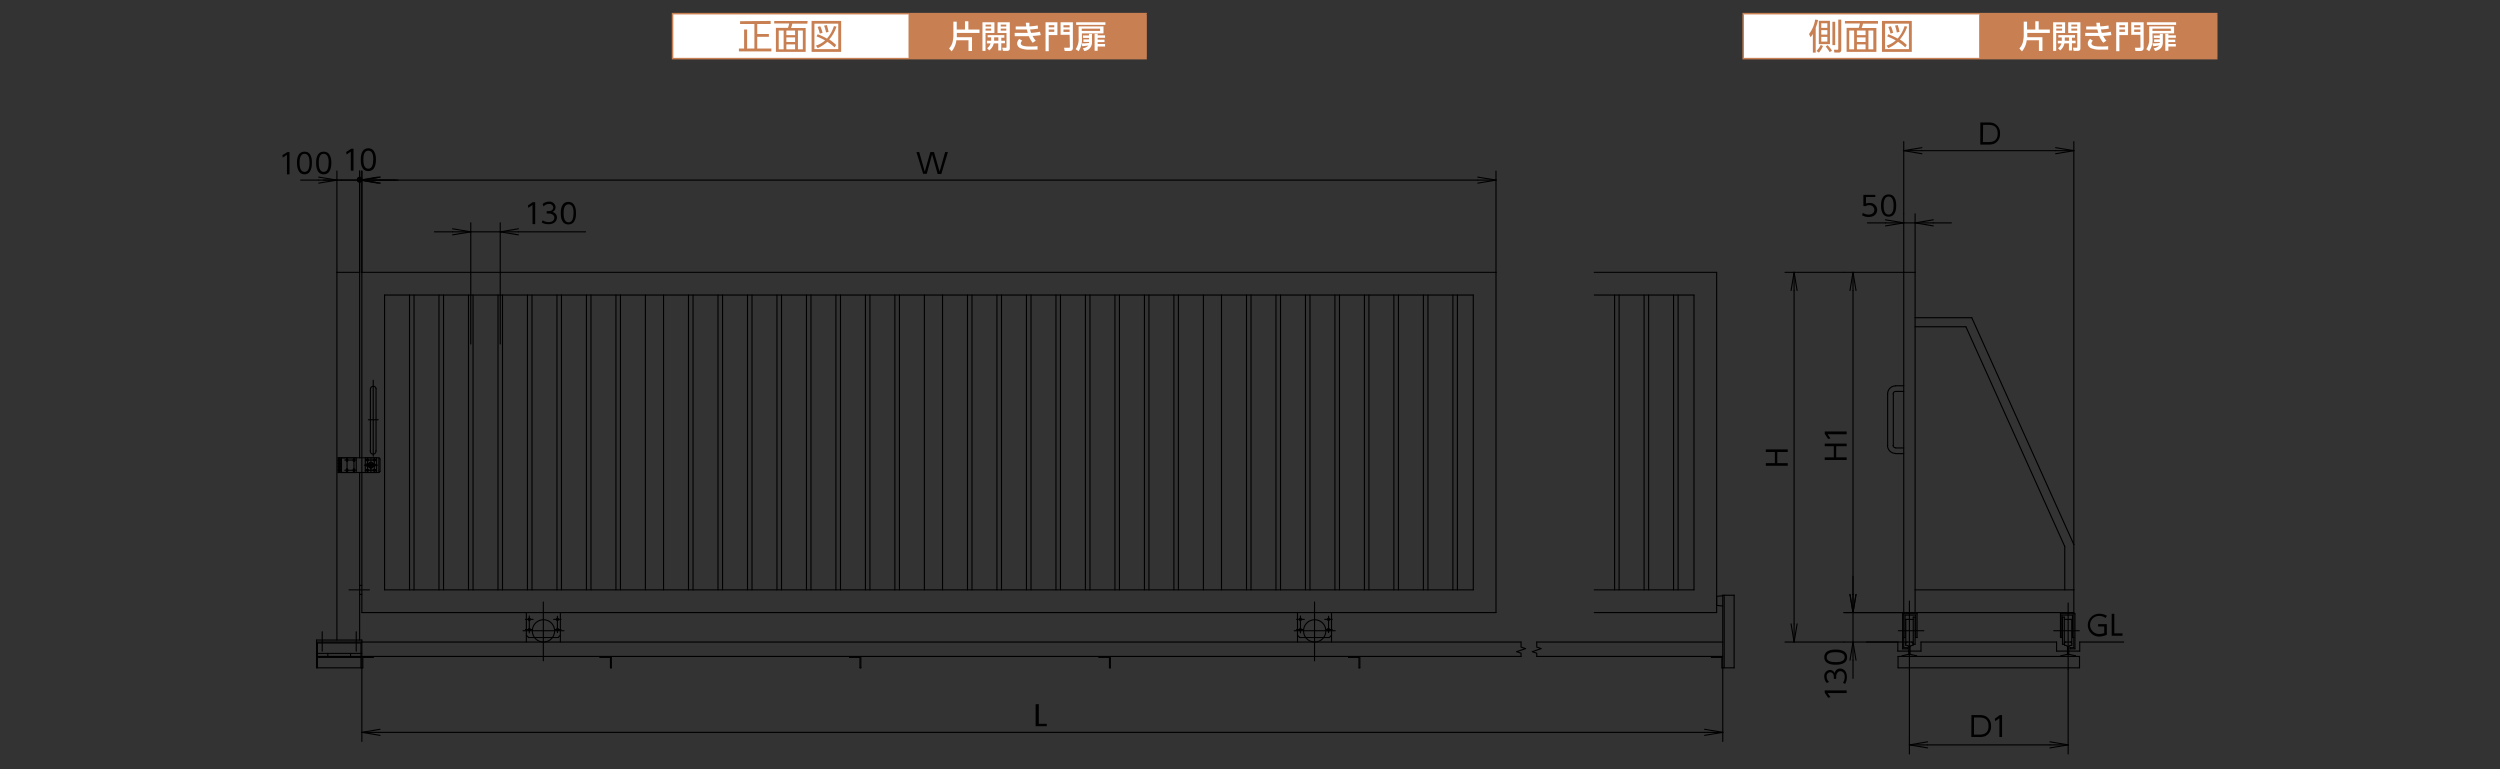 <svg xmlns="http://www.w3.org/2000/svg" xmlns:xlink="http://www.w3.org/1999/xlink" viewBox="0 0 449 138.2"><rect x="0" y="0" width="449" height="138.2" fill="#333333" stroke="none"/><defs><style>.cls-1,.cls-4,.cls-5{fill:none;}.cls-2{fill:#fff;}.cls-3{fill:#c87f52;}.cls-4{stroke:#c87f52;stroke-miterlimit:10;stroke-width:0.28px;}.cls-5{stroke:#000;stroke-linecap:round;stroke-linejoin:round;stroke-width:0.2px;}.cls-6{clip-path:url(#clip-path);}</style><clipPath id="clip-path"><rect class="cls-1" x="50.02" y="21.55" width="331.49" height="113.96"/></clipPath></defs><g id="レイヤー_2" data-name="レイヤー 2"><g id="レイヤー_1-2" data-name="レイヤー 1"><rect class="cls-1" width="449" height="138.2"/><g id="レイヤー_2-2" data-name="レイヤー 2"><g id="レイヤー_1-2-2" data-name="レイヤー 1-2"><rect class="cls-2" x="120.79" y="2.45" width="42.52" height="8.08"/><rect class="cls-3" x="163.31" y="2.45" width="42.52" height="8.08"/><line class="cls-4" x1="120.79" y1="10.39" x2="120.79" y2="2.59"/><line class="cls-4" x1="120.65" y1="2.45" x2="163.31" y2="2.45"/><line class="cls-4" x1="120.65" y1="10.53" x2="163.31" y2="10.53"/><line class="cls-4" x1="163.31" y1="10.39" x2="163.31" y2="2.59"/><line class="cls-4" x1="163.31" y1="2.45" x2="205.97" y2="2.45"/><line class="cls-4" x1="205.83" y1="10.39" x2="205.83" y2="2.59"/><line class="cls-4" x1="163.31" y1="10.53" x2="205.97" y2="10.53"/><path class="cls-3" d="M138.41,3.76v.55H136v1.8h2.09v.5H136V8.72h2.54v.51h-5.83V8.72h.93V5.31h.54V8.72h1.31V4.31h-2.57v-.5Z"/><path class="cls-3" d="M145,4.25h-2.7a4.39,4.39,0,0,1-.24.78h2.64V9.31h-5.35V5h2.17a4.56,4.56,0,0,0,.22-.78h-2.69V3.77h6Zm-4.26,1.24h-.88V8.86h.88Zm2.06,0h-1.57v.82h1.57Zm0,1.23h-1.57v.82h1.57Zm0,1.25h-1.57v.89h1.57Zm1.39-2.48h-.88V8.86h.88Z"/><path class="cls-3" d="M151.07,3.76V9.31h-5.31V3.76Zm-.52.49h-4.28V8.82h4.28Zm-.32.53a6.26,6.26,0,0,1-1.3,2.3,9.13,9.13,0,0,1,1.25,1l-.29.43a8.33,8.33,0,0,0-1.3-1,6.23,6.23,0,0,1-1.73,1.13l-.33-.45a4.62,4.62,0,0,0,1.66-.93,11.33,11.33,0,0,0-1.54-.72l.2-.39a9.4,9.4,0,0,1,1.67.78,6.27,6.27,0,0,0,1.25-2.24Zm-3,1.25a6.14,6.14,0,0,0-.39-1.19l.47-.13a5.11,5.11,0,0,1,.42,1.19Zm1.13-.2A5.66,5.66,0,0,0,148,4.61l.49-.11a8.54,8.54,0,0,1,.32,1.23Z"/><path class="cls-2" d="M171.76,7.23a3.66,3.66,0,0,1-.85,2l-.46-.53a2.68,2.68,0,0,0,.59-1,5.24,5.24,0,0,0,.19-1.3V3.89h.6V5.31h1.48V3.82h.61V5.31h2v.61h-4.07v.76h2.72V9.16h-.63V7.23Z"/><path class="cls-2" d="M176.45,4h2.15V5.93H177V9.14h-.55Zm.56.42v.35h1V4.42Zm0,.72V5.5h1V5.14Zm1,2.17v-.6h-.63v-.4h3v.47h-.55v.53h.66v.46h-.66V9.06h-.54V7.79h-.81a2.11,2.11,0,0,1-.82,1.26l-.37-.4a1.58,1.58,0,0,0,.62-.86h-.66V7.31Zm1.3,0v-.6h-.76v.6ZM179.17,4h2.19V8.66a.42.42,0,0,1-.36.47h-.87L180,8.57h.64c.09,0,.13,0,.13-.12V5.93h-1.62Zm.56.42v.35h1V4.42Zm0,.72v.36h1V5.14Z"/><path class="cls-2" d="M186.92,6.31c-.48.07-1,.12-1.46.15a4.31,4.31,0,0,0,.56.85l-.55.37a4.68,4.68,0,0,1-.69-1.18h-2.54V5.9h2.35c-.06-.2-.1-.34-.17-.61h-2V4.75h1.88c0-.31-.06-.45-.07-.67h.67a2.81,2.81,0,0,0,0,.66,10.51,10.51,0,0,0,1.47-.17l.06.57a11.2,11.2,0,0,1-1.42.15,3.25,3.25,0,0,0,.17.61,9.59,9.59,0,0,0,1.6-.2Zm-3.32,1a.72.72,0,0,0-.26.47c0,.49.79.57,1.62.57a9.88,9.88,0,0,0,1.38-.06v.62h-1.18a4.35,4.35,0,0,1-1.86-.24,1,1,0,0,1-.63-.84,1.21,1.21,0,0,1,.41-.84Z"/><path class="cls-2" d="M187.78,4h2.13v2.3h-1.56v2.9h-.57Zm.57.91h1V4.53h-1Zm0,.81h1V5.31h-1Zm3.76.53h-1.63V4h2.21V8.64c0,.31-.18.52-.58.52h-.89l-.11-.59H192c.13,0,.15,0,.15-.16ZM191,4.92h1.1V4.53H191Zm0,.81h1.1V5.31H191Z"/><path class="cls-2" d="M193.72,4.74h4.47V6h-3.88V6.8a3.79,3.79,0,0,1-.59,2.4l-.53-.37a3.11,3.11,0,0,0,.53-2ZM193.28,4h5.25v.47h-5.25Zm1,1.15v.4h3.3v-.4Zm0,2.64a11.33,11.33,0,0,0,1.3-.07V7.53h-1V7.08h1V6.81H194.5V6.37h1.08V6.08h.54V7.56a1.54,1.54,0,0,1-1.37,1.61l-.27-.51a1.54,1.54,0,0,0,1-.49,10.46,10.46,0,0,1-1.11.12Zm2.86-1.73v.29h1.33v.44h-1.33v.33h1.23v.44h-1.23v.34h1.33v.46h-1.33v.76h-.55V6.08Z"/><rect class="cls-2" x="313.08" y="2.45" width="42.52" height="8.08"/><rect class="cls-3" x="355.6" y="2.45" width="42.52" height="8.08"/><line class="cls-4" x1="313.08" y1="10.39" x2="313.08" y2="2.59"/><line class="cls-4" x1="312.94" y1="2.45" x2="355.6" y2="2.45"/><line class="cls-4" x1="312.94" y1="10.53" x2="355.6" y2="10.53"/><line class="cls-4" x1="355.6" y1="10.39" x2="355.6" y2="2.59"/><line class="cls-4" x1="355.6" y1="2.45" x2="398.26" y2="2.45"/><line class="cls-4" x1="398.12" y1="10.39" x2="398.12" y2="2.59"/><line class="cls-4" x1="355.6" y1="10.53" x2="398.26" y2="10.53"/><path class="cls-3" d="M326.1,9.45h-.51V6.1a3.81,3.81,0,0,1-.41.58l-.28-.57A5.58,5.58,0,0,0,326,3.52l.53.07A11.5,11.5,0,0,1,326.1,5Zm.14-.29A4.08,4.08,0,0,0,327,8.08l.41.18a4.7,4.7,0,0,1-.73,1.19Zm2.42-1.23h-2V3.73h2Zm-.47-3.75H327.1V5h1.09Zm0,1.23H327.1v.8h1.09Zm0,1.21H327.1v.85h1.09Zm.41,2.74a5.84,5.84,0,0,0-.71-1l.35-.25a5.38,5.38,0,0,1,.78,1Zm1-5.45v4.2h-.5V3.91Zm1.09-.39V8.93a.45.45,0,0,1-.37.51h-.86l-.09-.51H330c.1,0,.15,0,.15-.15V3.52Z"/><path class="cls-3" d="M337.29,4.25h-2.7a4.39,4.39,0,0,1-.24.78H337V9.31h-5.35V5h2.17a4.56,4.56,0,0,0,.22-.78h-2.69V3.77h5.93ZM333,5.49h-.88V8.86H333Zm2.06,0h-1.56v.82h1.56Zm0,1.23h-1.56v.82h1.56Zm0,1.25h-1.56v.89h1.56Zm1.39-2.48h-.88V8.86h.88Z"/><path class="cls-3" d="M343.36,3.76V9.31H338V3.76Zm-.52.49h-4.28V8.82h4.28Zm-.31.53a6.43,6.43,0,0,1-1.31,2.3,9.13,9.13,0,0,1,1.25,1l-.29.43a8.33,8.33,0,0,0-1.3-1,6.23,6.23,0,0,1-1.73,1.13l-.33-.45a4.62,4.62,0,0,0,1.66-.93,10.79,10.79,0,0,0-1.54-.72l.2-.39a10.65,10.65,0,0,1,1.68.78,6.52,6.52,0,0,0,1.25-2.24Zm-3,1.25a6.14,6.14,0,0,0-.39-1.19l.47-.13A5.58,5.58,0,0,1,340,5.9Zm1.13-.2a5.62,5.62,0,0,0-.32-1.22l.49-.11a8.54,8.54,0,0,1,.32,1.23Z"/><path class="cls-2" d="M364,7.23a3.75,3.75,0,0,1-.86,2l-.46-.53a2.68,2.68,0,0,0,.59-1,5.24,5.24,0,0,0,.19-1.3V3.89h.6V5.31h1.48V3.82h.61V5.31h2v.61h-4.05v.76h2.72V9.16h-.63V7.23Z"/><path class="cls-2" d="M368.74,4h2.15V5.93h-1.6V9.14h-.55Zm.56.42v.35h1.05V4.42Zm0,.72V5.5h1.05V5.14Zm1,2.19v-.6h-.63V6.31h3v.47h-.55v.53h.66v.46h-.66V9.06h-.54V7.79h-.81A2.14,2.14,0,0,1,370,9.05l-.38-.4a1.65,1.65,0,0,0,.63-.86h-.67V7.31Zm1.3,0v-.6h-.76v.58ZM371.45,4h2.19V8.66a.42.42,0,0,1-.36.47h-.87l-.11-.57h.64c.1,0,.14,0,.14-.12V5.93h-1.63Zm.56.42v.35h1.05V4.42Zm0,.72V5.5h1.05V5.14Z"/><path class="cls-2" d="M379.21,6.31c-.48.07-1,.12-1.46.15a3.86,3.86,0,0,0,.55.85l-.55.37A4.65,4.65,0,0,1,377,6.45h-2.5V5.9h2.35c-.06-.2-.1-.34-.17-.61h-2V4.75h1.88a5.13,5.13,0,0,0-.07-.67h.67a2.81,2.81,0,0,0,.05.66,10.51,10.51,0,0,0,1.47-.17l.06.57a11.2,11.2,0,0,1-1.42.15,3.25,3.25,0,0,0,.17.61,9.59,9.59,0,0,0,1.6-.2Zm-3.32,1a.72.72,0,0,0-.26.47c0,.49.8.57,1.62.57a9.88,9.88,0,0,0,1.38-.06v.62h-1.18a4.35,4.35,0,0,1-1.86-.24,1,1,0,0,1-.63-.84,1.21,1.21,0,0,1,.41-.84Z"/><path class="cls-2" d="M380.07,4h2.13v2.3h-1.56v2.9h-.57Zm.57.91h1V4.53h-1Zm0,.81h1V5.31h-1Zm3.77.53h-1.64V4H385V8.64c0,.31-.18.52-.57.52h-.9l-.11-.59h.85c.13,0,.16,0,.16-.16ZM383.3,4.92h1.11V4.53H383.3Zm0,.81h1.11V5.31H383.3Z"/><path class="cls-2" d="M386,4.74h4.47V6h-3.88V6.8A3.77,3.77,0,0,1,386,9.2l-.53-.37a3.11,3.11,0,0,0,.53-2ZM385.58,4h5.25v.47h-5.25Zm1,1.15v.4h3.3v-.4Zm0,2.64a11.33,11.33,0,0,0,1.3-.07V7.53h-1V7.08h1V6.81h-1.06V6.37h1.08V6.08h.55V7.56c0,.92-.48,1.37-1.38,1.61l-.27-.51a1.54,1.54,0,0,0,1-.49,10.46,10.46,0,0,1-1.11.12Zm2.86-1.73v.29h1.34v.44h-1.34v.33h1.23v.44h-1.23v.34h1.34v.46h-1.34v.76h-.55V6.08Z"/><line class="cls-5" x1="223.87" y1="105.94" x2="223.87" y2="52.99"/><line class="cls-5" x1="224.68" y1="105.94" x2="224.68" y2="52.99"/><line class="cls-5" x1="229.16" y1="105.94" x2="229.16" y2="52.99"/><line class="cls-5" x1="229.98" y1="105.94" x2="229.98" y2="52.99"/><line class="cls-5" x1="234.46" y1="105.94" x2="234.46" y2="52.99"/><line class="cls-5" x1="235.27" y1="105.94" x2="235.27" y2="52.99"/><line class="cls-5" x1="239.75" y1="105.94" x2="239.75" y2="52.99"/><line class="cls-5" x1="240.57" y1="105.94" x2="240.57" y2="52.99"/><line class="cls-5" x1="245.05" y1="105.94" x2="245.05" y2="52.99"/><line class="cls-5" x1="245.86" y1="105.94" x2="245.86" y2="52.99"/><line class="cls-5" x1="250.34" y1="105.94" x2="250.34" y2="52.99"/><line class="cls-5" x1="251.16" y1="105.94" x2="251.16" y2="52.99"/><line class="cls-5" x1="255.64" y1="105.94" x2="255.64" y2="52.99"/><line class="cls-5" x1="256.46" y1="105.94" x2="256.46" y2="52.99"/><line class="cls-5" x1="260.94" y1="105.94" x2="260.94" y2="52.99"/><line class="cls-5" x1="261.75" y1="105.94" x2="261.75" y2="52.99"/><line class="cls-5" x1="123.65" y1="105.94" x2="123.65" y2="52.99"/><line class="cls-5" x1="124.47" y1="105.94" x2="124.47" y2="52.99"/><line class="cls-5" x1="128.95" y1="105.94" x2="128.95" y2="52.99"/><line class="cls-5" x1="129.77" y1="105.94" x2="129.77" y2="52.99"/><line class="cls-5" x1="134.25" y1="105.94" x2="134.25" y2="52.99"/><line class="cls-5" x1="135.06" y1="105.94" x2="135.06" y2="52.99"/><line class="cls-5" x1="139.54" y1="105.94" x2="139.54" y2="52.99"/><line class="cls-5" x1="140.36" y1="105.94" x2="140.36" y2="52.99"/><line class="cls-5" x1="144.84" y1="105.94" x2="144.84" y2="52.99"/><line class="cls-5" x1="145.65" y1="105.94" x2="145.65" y2="52.99"/><line class="cls-5" x1="150.13" y1="105.94" x2="150.13" y2="52.99"/><line class="cls-5" x1="150.95" y1="105.94" x2="150.95" y2="52.99"/><line class="cls-5" x1="155.43" y1="105.94" x2="155.43" y2="52.99"/><line class="cls-5" x1="156.24" y1="105.94" x2="156.24" y2="52.99"/><line class="cls-5" x1="160.72" y1="105.94" x2="160.72" y2="52.99"/><line class="cls-5" x1="161.54" y1="105.94" x2="161.54" y2="52.99"/><line class="cls-5" x1="211.64" y1="105.94" x2="211.64" y2="52.99"/><line class="cls-5" x1="210.83" y1="105.94" x2="210.83" y2="52.99"/><line class="cls-5" x1="206.35" y1="105.94" x2="206.35" y2="52.99"/><line class="cls-5" x1="205.54" y1="105.94" x2="205.54" y2="52.99"/><line class="cls-5" x1="201.05" y1="105.94" x2="201.05" y2="52.99"/><line class="cls-5" x1="200.24" y1="105.94" x2="200.24" y2="52.99"/><line class="cls-5" x1="195.76" y1="105.94" x2="195.76" y2="52.99"/><line class="cls-5" x1="194.94" y1="105.94" x2="194.94" y2="52.99"/><line class="cls-5" x1="190.46" y1="105.94" x2="190.46" y2="52.99"/><line class="cls-5" x1="189.65" y1="105.94" x2="189.65" y2="52.99"/><line class="cls-5" x1="185.17" y1="105.94" x2="185.17" y2="52.99"/><line class="cls-5" x1="184.35" y1="105.94" x2="184.35" y2="52.99"/><line class="cls-5" x1="179.87" y1="105.94" x2="179.87" y2="52.99"/><line class="cls-5" x1="179.05" y1="105.94" x2="179.05" y2="52.99"/><line class="cls-5" x1="174.57" y1="105.94" x2="174.57" y2="52.99"/><line class="cls-5" x1="173.76" y1="105.94" x2="173.76" y2="52.99"/><line class="cls-5" x1="111.43" y1="105.94" x2="111.43" y2="52.99"/><line class="cls-5" x1="110.62" y1="105.94" x2="110.62" y2="52.99"/><line class="cls-5" x1="106.14" y1="105.94" x2="106.14" y2="52.99"/><line class="cls-5" x1="105.32" y1="105.94" x2="105.32" y2="52.99"/><line class="cls-5" x1="100.84" y1="105.94" x2="100.84" y2="52.99"/><line class="cls-5" x1="100.03" y1="105.94" x2="100.03" y2="52.99"/><line class="cls-5" x1="95.55" y1="105.94" x2="95.55" y2="52.99"/><line class="cls-5" x1="94.73" y1="105.94" x2="94.73" y2="52.99"/><line class="cls-5" x1="90.25" y1="105.94" x2="90.25" y2="52.99"/><line class="cls-5" x1="89.44" y1="105.94" x2="89.44" y2="52.99"/><line class="cls-5" x1="84.96" y1="105.94" x2="84.96" y2="52.99"/><line class="cls-5" x1="84.14" y1="105.94" x2="84.14" y2="52.99"/><line class="cls-5" x1="79.66" y1="105.94" x2="79.66" y2="52.99"/><line class="cls-5" x1="78.84" y1="105.94" x2="78.84" y2="52.99"/><line class="cls-5" x1="74.36" y1="105.94" x2="74.36" y2="52.99"/><line class="cls-5" x1="73.55" y1="105.94" x2="73.55" y2="52.99"/><line class="cls-5" x1="219.38" y1="105.94" x2="219.38" y2="52.99"/><line class="cls-5" x1="216.13" y1="105.94" x2="216.13" y2="52.99"/><line class="cls-5" x1="169.28" y1="105.94" x2="169.28" y2="52.99"/><line class="cls-5" x1="166.02" y1="105.94" x2="166.02" y2="52.99"/><line class="cls-5" x1="119.17" y1="105.94" x2="119.17" y2="52.99"/><line class="cls-5" x1="115.91" y1="105.94" x2="115.91" y2="52.99"/><line class="cls-5" x1="66.34" y1="105.94" x2="62.69" y2="105.94"/><line class="cls-5" x1="64.59" y1="106.76" x2="64.99" y2="106.76"/><line class="cls-5" x1="64.99" y1="105.13" x2="64.59" y2="105.13"/><line class="cls-5" x1="64.99" y1="110.02" x2="268.68" y2="110.02"/><line class="cls-5" x1="264.6" y1="105.94" x2="69.07" y2="105.94"/><line class="cls-5" x1="69.07" y1="52.99" x2="264.6" y2="52.99"/><line class="cls-5" x1="64.99" y1="48.91" x2="268.68" y2="48.91"/><line class="cls-5" x1="341.91" y1="110.02" x2="372.46" y2="110.02"/><line class="cls-5" x1="97.58" y1="118.68" x2="97.58" y2="108.13"/><g class="cls-6"><path class="cls-5" d="M99.61,113.31a2,2,0,1,0-2,2A2,2,0,0,0,99.61,113.31Z"/></g><line class="cls-5" x1="94.53" y1="110.02" x2="94.53" y2="115.31"/><line class="cls-5" x1="100.64" y1="110.02" x2="100.64" y2="115.31"/><line class="cls-5" x1="94.53" y1="114.09" x2="94.94" y2="114.5"/><line class="cls-5" x1="94.94" y1="114.5" x2="100.23" y2="114.5"/><line class="cls-5" x1="100.23" y1="114.5" x2="100.64" y2="114.09"/><g class="cls-6"><path class="cls-5" d="M100.31,111.24a.2.2,0,0,0-.2-.2h0a.2.2,0,0,0,0,.4.21.21,0,0,0,.21-.19Z"/><path class="cls-5" d="M100.31,113.07a.2.2,0,0,0-.2-.2h0a.21.21,0,0,0,0,.41h0A.21.21,0,0,0,100.31,113.07Z"/><path class="cls-5" d="M95.26,113.07a.2.2,0,0,0-.2-.2h0a.21.21,0,0,0,0,.41h0A.21.21,0,0,0,95.26,113.07Z"/><path class="cls-5" d="M95.26,111.24a.2.2,0,0,0-.2-.2h0a.2.2,0,1,0,0,.4.21.21,0,0,0,.21-.19Z"/></g><line class="cls-5" x1="94.37" y1="111.24" x2="95.75" y2="111.24"/><line class="cls-5" x1="99.43" y1="111.24" x2="100.76" y2="111.24"/><line class="cls-5" x1="94.37" y1="113.07" x2="95.59" y2="113.07"/><line class="cls-5" x1="99.64" y1="113.07" x2="100.76" y2="113.07"/><line class="cls-5" x1="100.11" y1="110.68" x2="100.11" y2="113.61"/><line class="cls-5" x1="95.06" y1="110.63" x2="95.06" y2="113.67"/><line class="cls-5" x1="93.94" y1="113.28" x2="101.29" y2="113.28"/><line class="cls-5" x1="232.44" y1="113.28" x2="239.8" y2="113.28"/><line class="cls-5" x1="233.56" y1="110.63" x2="233.56" y2="113.67"/><line class="cls-5" x1="238.61" y1="110.68" x2="238.61" y2="113.61"/><line class="cls-5" x1="238.14" y1="113.07" x2="239.26" y2="113.07"/><line class="cls-5" x1="232.87" y1="113.07" x2="234.09" y2="113.07"/><line class="cls-5" x1="237.93" y1="111.24" x2="239.26" y2="111.24"/><line class="cls-5" x1="232.87" y1="111.24" x2="234.25" y2="111.24"/><g class="cls-6"><path class="cls-5" d="M233.76,111.24a.2.2,0,1,0-.2.2.2.2,0,0,0,.2-.2Z"/><path class="cls-5" d="M233.76,113.07a.21.21,0,0,0-.41,0h0a.21.21,0,0,0,.21.21h0a.2.2,0,0,0,.2-.2Z"/><path class="cls-5" d="M238.81,113.07a.23.23,0,0,0-.45,0,.21.21,0,0,0,.16.25h.09a.2.2,0,0,0,.2-.2Z"/><path class="cls-5" d="M238.81,111.24a.2.2,0,1,0-.2.2h0a.2.2,0,0,0,.2-.2Z"/></g><line class="cls-5" x1="238.73" y1="114.5" x2="239.14" y2="114.09"/><line class="cls-5" x1="233.44" y1="114.5" x2="238.73" y2="114.5"/><line class="cls-5" x1="233.03" y1="114.09" x2="233.44" y2="114.5"/><line class="cls-5" x1="239.14" y1="110.02" x2="239.14" y2="115.31"/><line class="cls-5" x1="233.03" y1="110.02" x2="233.03" y2="115.31"/><g class="cls-6"><path class="cls-5" d="M238.12,113.31a2,2,0,1,0-2,2A2,2,0,0,0,238.12,113.31Z"/></g><line class="cls-5" x1="236.09" y1="118.68" x2="236.09" y2="108.13"/><line class="cls-5" x1="268.68" y1="110.02" x2="268.68" y2="48.91"/><line class="cls-5" x1="264.6" y1="105.94" x2="264.6" y2="52.99"/><line class="cls-5" x1="64.99" y1="110.02" x2="64.99" y2="48.91"/><line class="cls-5" x1="69.07" y1="105.94" x2="69.07" y2="52.99"/><line class="cls-5" x1="342.93" y1="120.19" x2="342.93" y2="107.95"/><line class="cls-5" x1="371.44" y1="120.19" x2="371.44" y2="108.3"/><line class="cls-5" x1="341.91" y1="110.02" x2="341.91" y2="48.91"/><line class="cls-5" x1="341.91" y1="48.91" x2="343.95" y2="48.91"/><line class="cls-5" x1="343.95" y1="48.91" x2="343.95" y2="110.02"/><line class="cls-5" x1="372.46" y1="105.94" x2="372.46" y2="110.02"/><line class="cls-5" x1="342.28" y1="115.31" x2="342.28" y2="111.24"/><line class="cls-5" x1="342.28" y1="111.24" x2="343.62" y2="111.24"/><line class="cls-5" x1="343.62" y1="110.83" x2="343.62" y2="115.72"/><line class="cls-5" x1="343.62" y1="115.72" x2="343.95" y2="115.72"/><line class="cls-5" x1="343.95" y1="115.72" x2="343.95" y2="110.83"/><line class="cls-5" x1="343.95" y1="110.83" x2="343.62" y2="110.83"/><line class="cls-5" x1="341.91" y1="114.5" x2="341.91" y2="110.02"/><line class="cls-5" x1="344.31" y1="114.5" x2="344.31" y2="110.02"/><line class="cls-5" x1="344.31" y1="110.22" x2="341.91" y2="110.22"/><line class="cls-5" x1="340.94" y1="113.28" x2="345.52" y2="113.28"/><line class="cls-5" x1="342.56" y1="116.53" x2="341.7" y2="116.53"/><line class="cls-5" x1="341.91" y1="110.22" x2="341.71" y2="110.22"/><line class="cls-5" x1="341.71" y1="110.22" x2="341.71" y2="116.53"/><line class="cls-5" x1="341.91" y1="114.5" x2="341.91" y2="116.33"/><line class="cls-5" x1="341.91" y1="116.33" x2="342.56" y2="116.33"/><line class="cls-5" x1="342.56" y1="116.33" x2="342.56" y2="116.53"/><line class="cls-5" x1="340.89" y1="119.94" x2="340.89" y2="117.9"/><line class="cls-5" x1="373.48" y1="119.94" x2="373.48" y2="117.9"/><line class="cls-5" x1="371.81" y1="116.33" x2="371.81" y2="116.53"/><line class="cls-5" x1="372.46" y1="116.33" x2="371.81" y2="116.33"/><line class="cls-5" x1="372.46" y1="114.5" x2="372.46" y2="116.33"/><line class="cls-5" x1="372.66" y1="110.22" x2="372.66" y2="116.53"/><line class="cls-5" x1="372.46" y1="110.22" x2="372.66" y2="110.22"/><line class="cls-5" x1="371.81" y1="116.53" x2="372.66" y2="116.53"/><line class="cls-5" x1="373.43" y1="113.28" x2="368.85" y2="113.28"/><line class="cls-5" x1="370.06" y1="110.22" x2="372.46" y2="110.22"/><line class="cls-5" x1="370.06" y1="114.5" x2="370.06" y2="110.02"/><line class="cls-5" x1="372.46" y1="114.5" x2="372.46" y2="110.02"/><line class="cls-5" x1="370.42" y1="110.83" x2="370.75" y2="110.83"/><line class="cls-5" x1="370.42" y1="115.72" x2="370.42" y2="110.83"/><line class="cls-5" x1="370.75" y1="115.72" x2="370.42" y2="115.72"/><line class="cls-5" x1="370.75" y1="110.83" x2="370.75" y2="115.72"/><line class="cls-5" x1="372.09" y1="111.24" x2="370.75" y2="111.24"/><line class="cls-5" x1="372.09" y1="115.31" x2="372.09" y2="111.24"/><line class="cls-5" x1="373.48" y1="117.9" x2="340.89" y2="117.9"/><line class="cls-5" x1="340.89" y1="119.94" x2="373.48" y2="119.94"/><line class="cls-5" x1="343.95" y1="105.94" x2="372.46" y2="105.94"/><line class="cls-5" x1="343.95" y1="57.06" x2="354.13" y2="57.06"/><line class="cls-5" x1="372.46" y1="105.94" x2="372.46" y2="97.8"/><line class="cls-5" x1="345.01" y1="115.31" x2="369.36" y2="115.31"/><line class="cls-5" x1="56.85" y1="115.31" x2="273.18" y2="115.31"/><line class="cls-5" x1="372.46" y1="97.8" x2="354.13" y2="57.06"/><line class="cls-5" x1="84.55" y1="61.78" x2="84.55" y2="48.91"/><line class="cls-5" x1="89.84" y1="48.91" x2="89.84" y2="61.78"/><line class="cls-5" x1="341.91" y1="48.91" x2="341.91" y2="38.4"/><line class="cls-5" x1="343.95" y1="48.91" x2="343.95" y2="38.4"/><line class="cls-5" x1="338.65" y1="40.03" x2="335.39" y2="40.03"/><line class="cls-5" x1="347.21" y1="40.03" x2="350.46" y2="40.03"/><line class="cls-5" x1="341.91" y1="40.03" x2="343.95" y2="40.03"/><line class="cls-5" x1="338.65" y1="39.48" x2="341.91" y2="40.03"/><line class="cls-5" x1="341.91" y1="40.03" x2="338.65" y2="40.57"/><line class="cls-5" x1="341.91" y1="40.03" x2="338.65" y2="40.03"/><line class="cls-5" x1="347.21" y1="40.57" x2="343.95" y2="40.03"/><line class="cls-5" x1="343.95" y1="40.03" x2="347.21" y2="39.48"/><line class="cls-5" x1="343.95" y1="40.03" x2="347.21" y2="40.03"/><line class="cls-5" x1="341.91" y1="38.4" x2="341.91" y2="25.44"/><line class="cls-5" x1="372.46" y1="97.8" x2="372.46" y2="25.44"/><line class="cls-5" x1="345.17" y1="27.06" x2="369.2" y2="27.06"/><line class="cls-5" x1="345.17" y1="27.61" x2="341.91" y2="27.06"/><line class="cls-5" x1="341.91" y1="27.06" x2="345.17" y2="26.52"/><line class="cls-5" x1="341.91" y1="27.06" x2="345.17" y2="27.06"/><line class="cls-5" x1="369.2" y1="26.52" x2="372.46" y2="27.06"/><line class="cls-5" x1="372.46" y1="27.06" x2="369.2" y2="27.61"/><line class="cls-5" x1="372.46" y1="27.06" x2="369.2" y2="27.06"/><line class="cls-5" x1="342.93" y1="120.19" x2="342.93" y2="135.41"/><line class="cls-5" x1="371.44" y1="120.19" x2="371.44" y2="135.41"/><line class="cls-5" x1="346.19" y1="133.78" x2="368.18" y2="133.78"/><line class="cls-5" x1="346.19" y1="134.32" x2="342.93" y2="133.78"/><line class="cls-5" x1="342.93" y1="133.78" x2="346.19" y2="133.23"/><line class="cls-5" x1="342.93" y1="133.78" x2="346.19" y2="133.78"/><line class="cls-5" x1="368.18" y1="133.23" x2="371.44" y2="133.78"/><line class="cls-5" x1="371.44" y1="133.78" x2="368.18" y2="134.32"/><line class="cls-5" x1="371.44" y1="133.78" x2="368.18" y2="133.78"/><line class="cls-5" x1="342.28" y1="115.31" x2="331.17" y2="115.31"/><line class="cls-5" x1="341.91" y1="110.02" x2="331.17" y2="110.02"/><line class="cls-5" x1="332.8" y1="118.57" x2="332.8" y2="121.83"/><line class="cls-5" x1="332.8" y1="106.76" x2="332.8" y2="103.5"/><line class="cls-5" x1="332.8" y1="115.31" x2="332.8" y2="110.02"/><line class="cls-5" x1="332.26" y1="118.57" x2="332.8" y2="115.31"/><line class="cls-5" x1="332.8" y1="115.31" x2="333.34" y2="118.57"/><line class="cls-5" x1="332.8" y1="115.31" x2="332.8" y2="118.57"/><line class="cls-5" x1="333.34" y1="106.76" x2="332.8" y2="110.02"/><line class="cls-5" x1="332.8" y1="110.02" x2="332.26" y2="106.76"/><line class="cls-5" x1="332.8" y1="110.02" x2="332.8" y2="106.76"/><line class="cls-5" x1="341.91" y1="110.02" x2="331.17" y2="110.02"/><line class="cls-5" x1="341.91" y1="48.91" x2="331.17" y2="48.91"/><line class="cls-5" x1="332.8" y1="106.76" x2="332.8" y2="52.17"/><line class="cls-5" x1="333.34" y1="106.76" x2="332.8" y2="110.02"/><line class="cls-5" x1="332.8" y1="110.02" x2="332.26" y2="106.76"/><line class="cls-5" x1="332.8" y1="110.02" x2="332.8" y2="106.76"/><line class="cls-5" x1="332.26" y1="52.17" x2="332.8" y2="48.91"/><line class="cls-5" x1="332.8" y1="48.91" x2="333.34" y2="52.17"/><line class="cls-5" x1="332.8" y1="48.91" x2="332.8" y2="52.17"/><line class="cls-5" x1="331.17" y1="115.31" x2="320.59" y2="115.31"/><line class="cls-5" x1="331.17" y1="48.91" x2="320.59" y2="48.91"/><line class="cls-5" x1="322.22" y1="112.06" x2="322.22" y2="52.17"/><line class="cls-5" x1="322.76" y1="112.06" x2="322.22" y2="115.31"/><line class="cls-5" x1="322.22" y1="115.31" x2="321.68" y2="112.05"/><line class="cls-5" x1="322.22" y1="115.31" x2="322.22" y2="112.05"/><line class="cls-5" x1="321.68" y1="52.17" x2="322.22" y2="48.91"/><line class="cls-5" x1="322.22" y1="48.91" x2="322.76" y2="52.17"/><line class="cls-5" x1="322.22" y1="48.91" x2="322.22" y2="52.17"/><line class="cls-5" x1="84.55" y1="48.91" x2="84.55" y2="40.01"/><line class="cls-5" x1="89.84" y1="48.91" x2="89.84" y2="40.01"/><line class="cls-5" x1="81.29" y1="41.64" x2="78.03" y2="41.64"/><line class="cls-5" x1="93.1" y1="41.64" x2="105.16" y2="41.64"/><line class="cls-5" x1="84.55" y1="41.64" x2="89.84" y2="41.64"/><line class="cls-5" x1="81.29" y1="41.09" x2="84.55" y2="41.64"/><line class="cls-5" x1="84.55" y1="41.64" x2="81.29" y2="42.18"/><line class="cls-5" x1="84.55" y1="41.64" x2="81.29" y2="41.64"/><line class="cls-5" x1="93.1" y1="42.18" x2="89.84" y2="41.64"/><line class="cls-5" x1="89.84" y1="41.64" x2="93.1" y2="41.09"/><line class="cls-5" x1="89.84" y1="41.64" x2="93.1" y2="41.64"/><line class="cls-5" x1="64.59" y1="114.95" x2="64.59" y2="84.86"/><line class="cls-5" x1="60.51" y1="48.91" x2="60.51" y2="114.95"/><line class="cls-5" x1="64.99" y1="114.95" x2="56.85" y2="114.95"/><line class="cls-5" x1="57.87" y1="113.47" x2="57.87" y2="116.95"/><line class="cls-5" x1="63.98" y1="113.47" x2="63.98" y2="116.95"/><line class="cls-5" x1="56.85" y1="115.31" x2="56.85" y2="114.95"/><line class="cls-5" x1="64.99" y1="115.31" x2="64.99" y2="114.95"/><line class="cls-5" x1="273.18" y1="117.9" x2="64.99" y2="117.9"/><line class="cls-5" x1="64.99" y1="117.9" x2="56.85" y2="117.9"/><line class="cls-5" x1="56.85" y1="119.94" x2="64.99" y2="119.94"/><line class="cls-5" x1="56.85" y1="117.35" x2="64.99" y2="117.35"/><line class="cls-5" x1="57.01" y1="118.06" x2="64.83" y2="118.06"/><line class="cls-5" x1="56.85" y1="117.9" x2="56.85" y2="119.94"/><line class="cls-5" x1="56.85" y1="117.9" x2="56.85" y2="115.31"/><line class="cls-5" x1="57.01" y1="119.94" x2="57.01" y2="118.06"/><line class="cls-5" x1="57.01" y1="117.9" x2="57.01" y2="117.35"/><line class="cls-5" x1="57.01" y1="117.35" x2="57.01" y2="115.48"/><line class="cls-5" x1="58.88" y1="117.35" x2="58.88" y2="117.9"/><line class="cls-5" x1="62.96" y1="117.35" x2="62.96" y2="117.9"/><line class="cls-5" x1="64.99" y1="115.31" x2="64.99" y2="119.94"/><line class="cls-5" x1="64.99" y1="119.94" x2="65.16" y2="119.94"/><line class="cls-5" x1="65.16" y1="119.94" x2="65.16" y2="118.06"/><line class="cls-5" x1="65.16" y1="118.06" x2="67.03" y2="118.06"/><line class="cls-5" x1="64.83" y1="118.06" x2="64.83" y2="119.94"/><line class="cls-5" x1="64.83" y1="115.48" x2="64.83" y2="117.35"/><line class="cls-5" x1="64.83" y1="117.35" x2="64.83" y2="117.9"/><line class="cls-5" x1="57.01" y1="115.48" x2="64.83" y2="115.48"/><line class="cls-5" x1="107.77" y1="117.9" x2="107.77" y2="118.06"/><line class="cls-5" x1="107.77" y1="118.06" x2="109.64" y2="118.06"/><line class="cls-5" x1="109.64" y1="118.06" x2="109.64" y2="119.94"/><line class="cls-5" x1="109.64" y1="119.94" x2="109.8" y2="119.94"/><line class="cls-5" x1="109.8" y1="119.94" x2="109.8" y2="117.9"/><line class="cls-5" x1="152.58" y1="117.9" x2="152.58" y2="118.06"/><line class="cls-5" x1="152.58" y1="118.06" x2="154.45" y2="118.06"/><line class="cls-5" x1="154.45" y1="118.06" x2="154.45" y2="119.94"/><line class="cls-5" x1="154.45" y1="119.94" x2="154.61" y2="119.94"/><line class="cls-5" x1="154.61" y1="119.94" x2="154.61" y2="117.9"/><line class="cls-5" x1="197.39" y1="118.06" x2="199.26" y2="118.06"/><line class="cls-5" x1="197.39" y1="117.9" x2="197.39" y2="118.06"/><line class="cls-5" x1="199.26" y1="118.06" x2="199.26" y2="119.94"/><line class="cls-5" x1="199.26" y1="119.94" x2="199.42" y2="119.94"/><line class="cls-5" x1="199.42" y1="119.94" x2="199.42" y2="117.9"/><line class="cls-5" x1="242.2" y1="117.9" x2="242.2" y2="118.06"/><line class="cls-5" x1="242.2" y1="118.06" x2="244.07" y2="118.06"/><line class="cls-5" x1="244.07" y1="118.06" x2="244.07" y2="119.94"/><line class="cls-5" x1="244.07" y1="119.94" x2="244.23" y2="119.94"/><line class="cls-5" x1="244.23" y1="119.94" x2="244.23" y2="117.9"/><line class="cls-5" x1="61.33" y1="84.86" x2="68.05" y2="84.86"/><line class="cls-5" x1="68.05" y1="82.22" x2="61.33" y2="82.22"/><line class="cls-5" x1="68.05" y1="84.86" x2="68.05" y2="82.22"/><line class="cls-5" x1="66.01" y1="84.86" x2="66.01" y2="82.22"/><line class="cls-5" x1="67.23" y1="84.86" x2="67.23" y2="82.22"/><line class="cls-5" x1="67.64" y1="84.86" x2="67.64" y2="82.22"/><line class="cls-5" x1="68.05" y1="82.22" x2="68.25" y2="82.42"/><line class="cls-5" x1="66.62" y1="83.54" x2="65.44" y2="83.54"/><g class="cls-6"><path class="cls-5" d="M67,83.31a.4.4,0,0,0-.55-.15h0a.32.32,0,0,0-.14.14"/><path class="cls-5" d="M66.27,83.74a.4.4,0,0,0,.54.15h0a.31.31,0,0,0,.15-.15"/><path class="cls-5" d="M67.12,83.46a.49.49,0,0,0-.57-.42h0a.49.49,0,0,0-.42.42"/></g><line class="cls-5" x1="66.05" y1="83.46" x2="67.2" y2="83.46"/><line class="cls-5" x1="66.05" y1="83.62" x2="67.2" y2="83.62"/><line class="cls-5" x1="65.61" y1="82.62" x2="67.64" y2="82.62"/><line class="cls-5" x1="65.61" y1="84.46" x2="67.64" y2="84.46"/><line class="cls-5" x1="65.61" y1="84.86" x2="67.64" y2="84.86"/><g class="cls-6"><path class="cls-5" d="M66.12,83.62a.5.5,0,0,0,.57.42h0a.49.49,0,0,0,.42-.42"/><path class="cls-5" d="M66.85,83.46a.24.24,0,0,0-.3-.16h0a.25.25,0,0,0-.15.15"/><path class="cls-5" d="M66.39,83.62a.24.24,0,0,0,.3.15h0a.31.31,0,0,0,.15-.15"/><path class="cls-5" d="M65.89,84.31a.13.13,0,0,0-.13.13.14.14,0,0,0,.13.12"/><path class="cls-5" d="M66.13,84.58a.12.12,0,0,0,.12-.12h0a.11.11,0,0,0-.11-.13h0"/></g><line class="cls-5" x1="66.13" y1="84.58" x2="65.89" y2="84.58"/><line class="cls-5" x1="66.13" y1="84.33" x2="65.89" y2="84.33"/><g class="cls-6"><path class="cls-5" d="M66,83.31a.21.21,0,1,0,0,.41"/></g><line class="cls-5" x1="66.01" y1="83.74" x2="66.27" y2="83.74"/><line class="cls-5" x1="66.01" y1="83.33" x2="66.27" y2="83.33"/><line class="cls-5" x1="66.05" y1="83.62" x2="66.05" y2="83.46"/><g class="cls-6"><path class="cls-5" d="M65.89,82.5a.13.13,0,0,0-.13.12.12.12,0,0,0,.12.12h0"/><path class="cls-5" d="M66.13,82.74a.12.12,0,0,0,.12-.12h0a.12.12,0,0,0-.12-.12h0"/></g><line class="cls-5" x1="66.13" y1="82.74" x2="65.89" y2="82.74"/><line class="cls-5" x1="66.13" y1="82.5" x2="65.89" y2="82.5"/><line class="cls-5" x1="68.25" y1="82.42" x2="68.25" y2="84.66"/><line class="cls-5" x1="66.62" y1="83.54" x2="66.62" y2="84.72"/><line class="cls-5" x1="66.62" y1="83.54" x2="66.62" y2="84.57"/><line class="cls-5" x1="67.36" y1="84.58" x2="67.11" y2="84.58"/><line class="cls-5" x1="67.36" y1="84.33" x2="67.11" y2="84.33"/><g class="cls-6"><path class="cls-5" d="M67.11,84.31a.12.12,0,0,0-.12.12h0a.12.12,0,0,0,.12.12h0"/><path class="cls-5" d="M67.35,84.58a.12.12,0,0,0,.12-.12h0a.11.11,0,0,0-.11-.13h0"/></g><line class="cls-5" x1="68.25" y1="84.66" x2="68.05" y2="84.86"/><line class="cls-5" x1="66.62" y1="83.54" x2="66.62" y2="82.36"/><line class="cls-5" x1="66.62" y1="83.54" x2="67.8" y2="83.54"/><line class="cls-5" x1="66.98" y1="83.33" x2="67.23" y2="83.33"/><line class="cls-5" x1="66.98" y1="83.74" x2="67.23" y2="83.74"/><line class="cls-5" x1="67.2" y1="83.62" x2="67.2" y2="83.46"/><g class="cls-6"><path class="cls-5" d="M67.23,83.74a.2.2,0,0,0,.2-.2.2.2,0,0,0-.2-.21"/></g><line class="cls-5" x1="67.36" y1="82.74" x2="67.11" y2="82.74"/><line class="cls-5" x1="67.36" y1="82.5" x2="67.11" y2="82.5"/><g class="cls-6"><path class="cls-5" d="M67.11,82.5a.12.12,0,0,0-.12.12h0a.12.12,0,0,0,.12.12h0"/><path class="cls-5" d="M67.35,82.74a.12.12,0,0,0,.12-.12h0a.12.12,0,0,0-.12-.12h0"/></g><line class="cls-5" x1="65.61" y1="82.22" x2="67.64" y2="82.22"/><line class="cls-5" x1="60.72" y1="84.86" x2="63.98" y2="84.86"/><line class="cls-5" x1="60.72" y1="82.22" x2="63.98" y2="82.22"/><line class="cls-5" x1="60.96" y1="82.3" x2="60.96" y2="84.78"/><line class="cls-5" x1="60.96" y1="82.22" x2="60.96" y2="84.86"/><line class="cls-5" x1="61.33" y1="82.22" x2="61.33" y2="82.68"/><line class="cls-5" x1="61.21" y1="82.7" x2="61.21" y2="82.22"/><line class="cls-5" x1="60.72" y1="82.7" x2="60.72" y2="82.22"/><line class="cls-5" x1="61.08" y1="82.7" x2="61.08" y2="82.22"/><line class="cls-5" x1="60.84" y1="82.7" x2="60.84" y2="82.22"/><line class="cls-5" x1="61.08" y1="83.84" x2="61.08" y2="84.4"/><line class="cls-5" x1="60.84" y1="83.84" x2="60.84" y2="84.4"/><line class="cls-5" x1="61.21" y1="83.84" x2="61.21" y2="84.4"/><line class="cls-5" x1="60.72" y1="83.84" x2="60.72" y2="84.4"/><line class="cls-5" x1="61.33" y1="84.37" x2="61.33" y2="83.78"/><line class="cls-5" x1="60.72" y1="84.39" x2="61.33" y2="84.39"/><line class="cls-5" x1="60.72" y1="84.37" x2="61.2" y2="84.37"/><line class="cls-5" x1="60.72" y1="84.86" x2="60.72" y2="84.37"/><line class="cls-5" x1="60.84" y1="84.86" x2="60.84" y2="84.37"/><line class="cls-5" x1="61.33" y1="84.39" x2="61.33" y2="84.86"/><line class="cls-5" x1="61.21" y1="84.86" x2="61.21" y2="84.37"/><line class="cls-5" x1="61.08" y1="84.86" x2="61.08" y2="84.37"/><line class="cls-5" x1="61.21" y1="84.39" x2="61.33" y2="84.39"/><line class="cls-5" x1="61.21" y1="84.37" x2="61.33" y2="84.37"/><line class="cls-5" x1="61.33" y1="84.39" x2="61.33" y2="84.39"/><line class="cls-5" x1="61.33" y1="83.23" x2="61.33" y2="83.84"/><line class="cls-5" x1="61.33" y1="83.3" x2="61.33" y2="82.7"/><line class="cls-5" x1="60.72" y1="83.84" x2="61.2" y2="83.84"/><line class="cls-5" x1="60.72" y1="83.3" x2="61.2" y2="83.3"/><line class="cls-5" x1="60.72" y1="83.78" x2="61.2" y2="83.78"/><line class="cls-5" x1="60.72" y1="83.78" x2="60.72" y2="83.3"/><line class="cls-5" x1="60.84" y1="83.78" x2="60.84" y2="83.3"/><line class="cls-5" x1="61.21" y1="83.78" x2="61.21" y2="83.3"/><line class="cls-5" x1="61.08" y1="83.78" x2="61.08" y2="83.3"/><line class="cls-5" x1="61.33" y1="83.84" x2="61.21" y2="83.84"/><line class="cls-5" x1="61.21" y1="83.78" x2="61.33" y2="83.78"/><line class="cls-5" x1="61.21" y1="83.3" x2="61.33" y2="83.3"/><line class="cls-5" x1="60.72" y1="83.23" x2="61.2" y2="83.23"/><line class="cls-5" x1="60.72" y1="82.68" x2="61.2" y2="82.68"/><line class="cls-5" x1="60.72" y1="82.7" x2="61.2" y2="82.7"/><line class="cls-5" x1="60.84" y1="82.68" x2="60.84" y2="83.23"/><line class="cls-5" x1="60.72" y1="82.68" x2="60.72" y2="83.23"/><line class="cls-5" x1="60.96" y1="83.23" x2="60.96" y2="82.68"/><line class="cls-5" x1="61.08" y1="82.68" x2="61.08" y2="83.23"/><line class="cls-5" x1="61.21" y1="82.68" x2="61.21" y2="83.23"/><line class="cls-5" x1="61.21" y1="83.23" x2="61.33" y2="83.23"/><line class="cls-5" x1="61.33" y1="83.23" x2="61.33" y2="83.23"/><line class="cls-5" x1="61.33" y1="82.68" x2="61.21" y2="82.68"/><line class="cls-5" x1="61.21" y1="82.7" x2="61.33" y2="82.7"/><line class="cls-5" x1="63.98" y1="84.86" x2="63.98" y2="82.22"/><line class="cls-5" x1="63.57" y1="84.86" x2="63.57" y2="82.22"/><line class="cls-5" x1="62.33" y1="84.86" x2="62.33" y2="82.22"/><line class="cls-5" x1="61.92" y1="84.46" x2="63.98" y2="84.46"/><g class="cls-6"><path class="cls-5" d="M62.44,84.31a.12.12,0,1,0-.24,0"/><path class="cls-5" d="M62.2,84.58a.12.12,0,0,0,.24,0h0"/></g><line class="cls-5" x1="62.21" y1="84.58" x2="62.21" y2="84.33"/><line class="cls-5" x1="62.45" y1="84.58" x2="62.45" y2="84.33"/><g class="cls-6"><path class="cls-5" d="M63.69,84.31a.13.13,0,0,0-.13-.12.12.12,0,0,0-.12.12"/><path class="cls-5" d="M63.44,84.58a.13.13,0,0,0,.25,0"/></g><line class="cls-5" x1="63.45" y1="84.58" x2="63.45" y2="84.33"/><line class="cls-5" x1="63.69" y1="84.58" x2="63.69" y2="84.33"/><line class="cls-5" x1="61.92" y1="82.62" x2="63.98" y2="82.62"/><g class="cls-6"><path class="cls-5" d="M62.44,82.5a.12.12,0,1,0-.24,0h0"/><path class="cls-5" d="M62.2,82.74a.12.12,0,0,0,.24,0h0"/></g><line class="cls-5" x1="62.21" y1="82.74" x2="62.21" y2="82.5"/><line class="cls-5" x1="62.45" y1="82.74" x2="62.45" y2="82.5"/><g class="cls-6"><path class="cls-5" d="M63.44,82.74a.13.13,0,0,0,.12.13.13.13,0,0,0,.13-.13"/><path class="cls-5" d="M63.69,82.5a.12.12,0,0,0-.12-.12h0a.12.12,0,0,0-.12.12h0"/></g><line class="cls-5" x1="63.45" y1="82.74" x2="63.45" y2="82.5"/><line class="cls-5" x1="63.69" y1="82.74" x2="63.69" y2="82.5"/><line class="cls-5" x1="67.03" y1="68.3" x2="67.03" y2="81.93"/><line class="cls-5" x1="66.16" y1="75.39" x2="67.91" y2="75.39"/><line class="cls-5" x1="65.61" y1="84.86" x2="65.61" y2="82.22"/><line class="cls-5" x1="67.03" y1="117.9" x2="67.03" y2="118.06"/><line class="cls-5" x1="60.51" y1="48.91" x2="64.59" y2="48.91"/><line class="cls-5" x1="64.59" y1="48.91" x2="64.59" y2="82.22"/><g class="cls-6"><path class="cls-5" d="M67.54,69.79a.5.5,0,0,0-.6-.4.51.51,0,0,0-.4.4"/><path class="cls-5" d="M66.52,80.92a.51.51,0,0,0,.36.62.51.51,0,0,0,.63-.36.62.62,0,0,0,0-.19.08.08,0,0,0,0-.07"/></g><line class="cls-5" x1="67.54" y1="69.79" x2="67.54" y2="80.99"/><line class="cls-5" x1="66.52" y1="69.79" x2="66.52" y2="80.99"/><line class="cls-5" x1="60.51" y1="48.91" x2="60.51" y2="30.72"/><line class="cls-5" x1="64.59" y1="48.91" x2="64.59" y2="30.72"/><line class="cls-5" x1="57.25" y1="32.35" x2="54" y2="32.35"/><line class="cls-5" x1="67.85" y1="32.35" x2="71.1" y2="32.35"/><line class="cls-5" x1="60.51" y1="32.35" x2="64.59" y2="32.35"/><line class="cls-5" x1="57.25" y1="31.81" x2="60.51" y2="32.35"/><line class="cls-5" x1="60.51" y1="32.35" x2="57.25" y2="32.89"/><line class="cls-5" x1="60.51" y1="32.35" x2="57.25" y2="32.35"/><line class="cls-5" x1="67.85" y1="32.89" x2="64.59" y2="32.35"/><line class="cls-5" x1="64.59" y1="32.35" x2="67.85" y2="31.81"/><line class="cls-5" x1="64.59" y1="32.35" x2="67.85" y2="32.35"/><line class="cls-5" x1="64.59" y1="48.91" x2="64.59" y2="30.72"/><line class="cls-5" x1="64.99" y1="48.91" x2="64.99" y2="30.72"/><line class="cls-5" x1="61.33" y1="32.35" x2="58.07" y2="32.35"/><line class="cls-5" x1="68.25" y1="32.35" x2="71.51" y2="32.35"/><line class="cls-5" x1="64.59" y1="32.35" x2="64.99" y2="32.35"/><g class="cls-6"><path class="cls-5" d="M65,32.31a.4.4,0,0,0-.34-.47.41.41,0,0,0-.47.34.28.28,0,0,0,0,.13.42.42,0,0,0,.47.34A.43.43,0,0,0,65,32.31Z"/></g><line class="cls-5" x1="61.33" y1="32.35" x2="64.59" y2="32.35"/><line class="cls-5" x1="64.18" y1="32.35" x2="64.99" y2="32.35"/><line class="cls-5" x1="64.2" y1="32.22" x2="64.97" y2="32.22"/><line class="cls-5" x1="64.27" y1="32.09" x2="64.9" y2="32.09"/><line class="cls-5" x1="64.47" y1="31.96" x2="64.7" y2="31.96"/><line class="cls-5" x1="64.2" y1="32.48" x2="64.97" y2="32.48"/><line class="cls-5" x1="64.27" y1="32.61" x2="64.9" y2="32.61"/><line class="cls-5" x1="64.47" y1="32.74" x2="64.7" y2="32.74"/><line class="cls-5" x1="68.25" y1="32.89" x2="64.99" y2="32.35"/><line class="cls-5" x1="64.99" y1="32.35" x2="68.25" y2="31.81"/><line class="cls-5" x1="64.99" y1="32.35" x2="68.25" y2="32.35"/><line class="cls-5" x1="64.99" y1="48.91" x2="64.99" y2="30.72"/><line class="cls-5" x1="268.68" y1="48.91" x2="268.68" y2="30.72"/><line class="cls-5" x1="68.25" y1="32.35" x2="265.42" y2="32.35"/><line class="cls-5" x1="68.25" y1="32.89" x2="64.99" y2="32.35"/><line class="cls-5" x1="64.99" y1="32.35" x2="68.25" y2="31.81"/><line class="cls-5" x1="64.99" y1="32.35" x2="68.25" y2="32.35"/><line class="cls-5" x1="265.42" y1="31.81" x2="268.68" y2="32.35"/><line class="cls-5" x1="268.68" y1="32.35" x2="265.42" y2="32.89"/><line class="cls-5" x1="268.68" y1="32.35" x2="265.42" y2="32.35"/><polyline class="cls-5" points="273.18 115.31 273.18 116.22 274 116.49 272.37 117.04 273.18 117.31 273.18 117.9"/><line class="cls-5" x1="276" y1="115.31" x2="309.41" y2="115.31"/><line class="cls-5" x1="276" y1="117.9" x2="309.41" y2="117.9"/><line class="cls-5" x1="309.41" y1="119.94" x2="309.41" y2="106.9"/><line class="cls-5" x1="311.45" y1="106.9" x2="311.45" y2="119.94"/><line class="cls-5" x1="308.31" y1="108.73" x2="308.31" y2="107.1"/><line class="cls-5" x1="309.66" y1="119.94" x2="309.66" y2="106.9"/><line class="cls-5" x1="311.45" y1="119.94" x2="309.41" y2="119.94"/><line class="cls-5" x1="307.38" y1="117.9" x2="307.38" y2="118.06"/><line class="cls-5" x1="307.38" y1="118.06" x2="309.25" y2="118.06"/><line class="cls-5" x1="309.25" y1="118.06" x2="309.25" y2="119.94"/><line class="cls-5" x1="309.25" y1="119.94" x2="309.41" y2="119.94"/><line class="cls-5" x1="309.41" y1="108.84" x2="308.31" y2="108.73"/><line class="cls-5" x1="309.41" y1="106.9" x2="311.45" y2="106.9"/><line class="cls-5" x1="308.31" y1="107.1" x2="309.41" y2="107"/><polyline class="cls-5" points="276 115.31 276 116.22 276.81 116.49 275.18 117.04 276 117.31 276 117.9"/><line class="cls-5" x1="304.24" y1="105.94" x2="304.24" y2="52.99"/><line class="cls-5" x1="308.31" y1="110.02" x2="308.31" y2="48.91"/><line class="cls-5" x1="301.39" y1="105.94" x2="301.39" y2="52.99"/><line class="cls-5" x1="300.57" y1="105.94" x2="300.57" y2="52.99"/><line class="cls-5" x1="286.33" y1="52.99" x2="304.24" y2="52.99"/><line class="cls-5" x1="304.24" y1="105.94" x2="286.33" y2="105.94"/><line class="cls-5" x1="286.33" y1="48.91" x2="308.31" y2="48.91"/><line class="cls-5" x1="296.09" y1="105.94" x2="296.09" y2="52.99"/><line class="cls-5" x1="295.28" y1="105.94" x2="295.28" y2="52.99"/><line class="cls-5" x1="290.79" y1="105.94" x2="290.79" y2="52.99"/><line class="cls-5" x1="289.98" y1="105.94" x2="289.98" y2="52.99"/><line class="cls-5" x1="308.31" y1="110.02" x2="286.33" y2="110.02"/><g class="cls-6"><path class="cls-5" d="M343.58,115.56a.25.25,0,0,0-.25-.25"/><path class="cls-5" d="M342.51,115.31a.25.25,0,0,0-.24.25"/><path class="cls-5" d="M343.2,116a.2.2,0,0,0-.16.2"/><path class="cls-5" d="M342.8,116.16a.2.2,0,0,0-.16-.2"/></g><line class="cls-5" x1="342.65" y1="115.96" x2="342.27" y2="115.87"/><line class="cls-5" x1="342.81" y1="117.51" x2="342.81" y2="116.16"/><line class="cls-5" x1="341.63" y1="117.78" x2="342.81" y2="117.51"/><line class="cls-5" x1="341.63" y1="117.9" x2="341.63" y2="117.78"/><line class="cls-5" x1="344.22" y1="117.9" x2="341.63" y2="117.9"/><line class="cls-5" x1="344.22" y1="117.78" x2="344.22" y2="117.9"/><line class="cls-5" x1="343.05" y1="117.51" x2="344.22" y2="117.78"/><line class="cls-5" x1="343.05" y1="116.16" x2="343.05" y2="117.51"/><line class="cls-5" x1="343.58" y1="115.87" x2="343.21" y2="115.96"/><line class="cls-5" x1="343.58" y1="115.56" x2="343.58" y2="115.87"/><line class="cls-5" x1="342.27" y1="115.87" x2="342.27" y2="115.56"/><line class="cls-5" x1="342.28" y1="115.31" x2="343.62" y2="115.31"/><g class="cls-6"><path class="cls-5" d="M372.09,115.56a.25.25,0,0,0-.24-.25"/><path class="cls-5" d="M371,115.31a.25.25,0,0,0-.25.25"/><path class="cls-5" d="M371.72,116a.2.2,0,0,0-.16.2"/><path class="cls-5" d="M371.32,116.16a.2.2,0,0,0-.16-.2"/></g><line class="cls-5" x1="371.16" y1="115.96" x2="370.79" y2="115.87"/><line class="cls-5" x1="371.32" y1="117.51" x2="371.32" y2="116.16"/><line class="cls-5" x1="370.15" y1="117.78" x2="371.32" y2="117.51"/><line class="cls-5" x1="370.15" y1="117.9" x2="370.15" y2="117.78"/><line class="cls-5" x1="372.74" y1="117.9" x2="370.15" y2="117.9"/><line class="cls-5" x1="372.74" y1="117.78" x2="372.74" y2="117.9"/><line class="cls-5" x1="371.56" y1="117.51" x2="372.74" y2="117.78"/><line class="cls-5" x1="371.56" y1="116.16" x2="371.56" y2="117.51"/><line class="cls-5" x1="372.1" y1="115.87" x2="371.72" y2="115.96"/><line class="cls-5" x1="372.1" y1="115.56" x2="372.1" y2="115.87"/><line class="cls-5" x1="370.79" y1="115.87" x2="370.79" y2="115.56"/><line class="cls-5" x1="370.75" y1="115.31" x2="372.09" y2="115.31"/><line class="cls-5" x1="344.07" y1="110.47" x2="342.15" y2="110.47"/><line class="cls-5" x1="344.07" y1="114.5" x2="344.07" y2="110.47"/><line class="cls-5" x1="342.15" y1="114.5" x2="342.15" y2="110.47"/><line class="cls-5" x1="344.07" y1="114.5" x2="344.31" y2="114.5"/><line class="cls-5" x1="341.91" y1="114.5" x2="342.15" y2="114.5"/><line class="cls-5" x1="340.85" y1="115.31" x2="340.85" y2="116.94"/><line class="cls-5" x1="340.85" y1="116.94" x2="342.81" y2="116.94"/><line class="cls-5" x1="343.05" y1="116.94" x2="345.01" y2="116.94"/><line class="cls-5" x1="345.01" y1="116.94" x2="345.01" y2="115.31"/><line class="cls-5" x1="335.2" y1="115.31" x2="340.85" y2="115.31"/><line class="cls-5" x1="370.3" y1="110.47" x2="372.22" y2="110.47"/><line class="cls-5" x1="370.3" y1="114.5" x2="370.3" y2="110.47"/><line class="cls-5" x1="372.22" y1="114.5" x2="372.22" y2="110.47"/><line class="cls-5" x1="370.06" y1="114.5" x2="370.3" y2="114.5"/><line class="cls-5" x1="372.22" y1="114.5" x2="372.46" y2="114.5"/><line class="cls-5" x1="369.36" y1="115.31" x2="369.36" y2="116.94"/><line class="cls-5" x1="369.36" y1="116.94" x2="371.32" y2="116.94"/><line class="cls-5" x1="371.56" y1="116.94" x2="373.52" y2="116.94"/><line class="cls-5" x1="373.52" y1="116.94" x2="373.52" y2="115.31"/><line class="cls-5" x1="373.52" y1="115.31" x2="381.41" y2="115.31"/><line class="cls-5" x1="343.95" y1="58.69" x2="353.08" y2="58.69"/><line class="cls-5" x1="370.83" y1="98.15" x2="353.08" y2="58.69"/><line class="cls-5" x1="370.83" y1="105.94" x2="370.83" y2="98.15"/><line class="cls-5" x1="64.99" y1="119.94" x2="64.99" y2="133.16"/><line class="cls-5" x1="309.41" y1="119.94" x2="309.41" y2="133.16"/><line class="cls-5" x1="68.25" y1="131.53" x2="306.15" y2="131.53"/><line class="cls-5" x1="68.25" y1="132.07" x2="64.99" y2="131.53"/><line class="cls-5" x1="64.99" y1="131.53" x2="68.25" y2="130.98"/><line class="cls-5" x1="64.99" y1="131.53" x2="68.25" y2="131.53"/><line class="cls-5" x1="306.15" y1="130.98" x2="309.41" y2="131.53"/><line class="cls-5" x1="309.41" y1="131.53" x2="306.15" y2="132.07"/><line class="cls-5" x1="309.41" y1="131.53" x2="306.15" y2="131.53"/><line class="cls-5" x1="341.91" y1="69.28" x2="340.44" y2="69.28"/><line class="cls-5" x1="339.02" y1="70.71" x2="339.02" y2="80.04"/><line class="cls-5" x1="340.44" y1="81.47" x2="341.91" y2="81.47"/><line class="cls-5" x1="341.91" y1="80.45" x2="340.44" y2="80.45"/><line class="cls-5" x1="340.04" y1="80.04" x2="340.04" y2="70.71"/><line class="cls-5" x1="340.44" y1="70.3" x2="341.91" y2="70.3"/><g class="cls-6"><path class="cls-5" d="M340,80a.41.41,0,0,0,.41.41h0"/><path class="cls-5" d="M340.44,70.31a.41.41,0,0,0-.41.41h0"/><path class="cls-5" d="M339,80a1.43,1.43,0,0,0,1.43,1.43"/><path class="cls-5" d="M340.44,69.31a1.43,1.43,0,0,0-1.42,1.4"/></g><path d="M166.45,31.21h-.66l-1.2-3.9h.5l1,3.52,1-3.52h.66l1,3.52,1-3.52h.5l-1.19,3.94h-.66l-1-3.52Z"/><path d="M186.57,126.45V130H188v.43h-2v-3.94Z"/><path d="M63.07,26.71h.42v3.94H63V27.23l-.75.52-.08-.44Z"/><path d="M64.79,28.68c0-.4,0-2.05,1.36-2.05s1.37,1.68,1.37,2.05,0,2.05-1.37,2.05S64.79,29.08,64.79,28.68Zm2.26,0c0-.66-.1-1.62-.9-1.62s-.89.94-.89,1.62.12,1.62.89,1.62.87-1,.87-1.62Z"/><path d="M336.83,35.38h-1.7v1.18a1.41,1.41,0,0,1,.61-.11,1.28,1.28,0,0,1,1.4,1.14.41.41,0,0,1,0,.11c0,.61-.46,1.27-1.53,1.27a2.24,2.24,0,0,1-1.18-.31l.14-.43a1.77,1.77,0,0,0,1,.31c.86,0,1.06-.52,1.06-.85a.85.85,0,0,0-.86-.84h-.09a1,1,0,0,0-.59.17h-.43V35h2.13Z"/><path d="M337.83,36.92c0-.39,0-2,1.37-2s1.36,1.66,1.36,2,0,2-1.36,2S337.83,37.31,337.83,36.92Zm2.26,0c0-.65-.1-1.62-.89-1.62s-.9.94-.9,1.62.12,1.62.9,1.62S340.09,37.6,340.09,36.92Z"/><g class="cls-6"><path d="M378.17,111a1.9,1.9,0,0,0-1.21-.38,1.62,1.62,0,0,0,.07,3.24h0a2.46,2.46,0,0,0,.89-.16v-1.19h-1.1v-.42h1.57V114a3.62,3.62,0,0,1-1.37.33,2.05,2.05,0,0,1,0-4.1,2.65,2.65,0,0,1,1.37.36Z"/><path d="M379.73,110.24v3.51h1.47v.43h-1.94v-3.94Z"/></g><path d="M354.07,128.43h1.44a2.44,2.44,0,0,1,1,.15,1.87,1.87,0,0,1,1.08,1.82,1.83,1.83,0,0,1-1.07,1.82,2.78,2.78,0,0,1-1.07.15h-1.4Zm.46,3.51h.82c.61,0,1.79,0,1.79-1.54s-1.18-1.54-1.76-1.54h-.85Z"/><path d="M359.15,128.43h.42v3.94h-.48V129l-.75.52-.07-.45Z"/><path d="M327.72,124.41V124h3.94v.48h-3.42l.52.75-.44.07Z"/><path d="M331,122.64a1.94,1.94,0,0,0,.31-1.09c0-.78-.45-1-.8-1s-.73.36-.73,1v.37h-.43v-.38c0-.58-.36-.8-.67-.8a.68.68,0,0,0-.61.74,1.23,1.23,0,0,0,.45,1l-.44.18a1.73,1.73,0,0,1-.44-1.14,1.09,1.09,0,0,1,1-1.2h0a.9.9,0,0,1,.86.59,1,1,0,0,1,1-.84c.5,0,1.2.37,1.2,1.53a2.52,2.52,0,0,1-.31,1.22Z"/><path d="M329.69,119.39c-.4,0-2.05,0-2.05-1.36s1.65-1.37,2.05-1.37,2.05,0,2.05,1.37S330.09,119.39,329.69,119.39Zm0-2.26c-.66,0-1.62.1-1.62.9s.94.89,1.62.89,1.62-.12,1.62-.89S330.36,117.13,329.69,117.13Z"/><path d="M329.35,80.14h-1.63v-.47h3.94v.47h-1.88v2h1.88v.47h-3.94v-.47h1.63Z"/><path d="M327.72,77.91v-.42h3.94V78h-3.42l.52.76-.44.06Z"/><path d="M318.77,81.18h-1.63v-.47h3.94v.47H319.2v2h1.88v.47h-3.94v-.47h1.63Z"/><g class="cls-6"><path d="M355.67,22h1.45a2.44,2.44,0,0,1,1,.15A1.87,1.87,0,0,1,359.2,24a1.83,1.83,0,0,1-1.07,1.82,2.73,2.73,0,0,1-1.06.15h-1.41Zm.46,3.51H357c.61,0,1.78,0,1.78-1.54s-1.18-1.54-1.76-1.54h-.85Z"/><path d="M51.62,27.31H52v4h-.46V27.8l-.76.51-.06-.45Z"/><path d="M53.33,29.24c0-.39,0-2,1.37-2s1.32,1.66,1.32,2,0,2.07-1.32,2.07S53.33,29.64,53.33,29.24Zm2.26,0c0-.65-.1-1.62-.89-1.62s-.9.94-.9,1.62.12,1.63.9,1.63S55.59,29.92,55.59,29.24Z"/><path d="M56.77,29.24c0-.39,0-2,1.37-2s1.37,1.66,1.37,2,0,2.07-1.37,2.07S56.77,29.64,56.77,29.24Zm2.27,0c0-.65-.1-1.62-.9-1.62s-.89.94-.89,1.62.12,1.63.89,1.63.88-.95.88-1.63Z"/></g><path d="M95.7,36.31h.42v3.94h-.48V36.81l-.76.52-.06-.44Z"/><path d="M97.46,39.57a2,2,0,0,0,1.1.32c.77,0,1-.45,1-.81s-.36-.73-1-.73h-.37v-.43h.37c.58,0,.81-.36.81-.67a.69.69,0,0,0-.74-.61,1.2,1.2,0,0,0-1,.45l-.18-.44a1.71,1.71,0,0,1,1.14-.44,1.08,1.08,0,0,1,1.19,1v0a.9.9,0,0,1-.58.86,1,1,0,0,1,.83,1c0,.5-.37,1.2-1.52,1.2a2.56,2.56,0,0,1-1.22-.3Z"/><path d="M100.71,38.31c0-.4,0-2.05,1.37-2.05s1.37,1.65,1.37,2.05,0,2-1.37,2S100.71,38.66,100.71,38.31Zm2.31,0c0-.66-.1-1.62-.9-1.62s-.9.94-.9,1.62.12,1.62.9,1.62S103,38.93,103,38.31Z"/></g></g></g></g></svg>